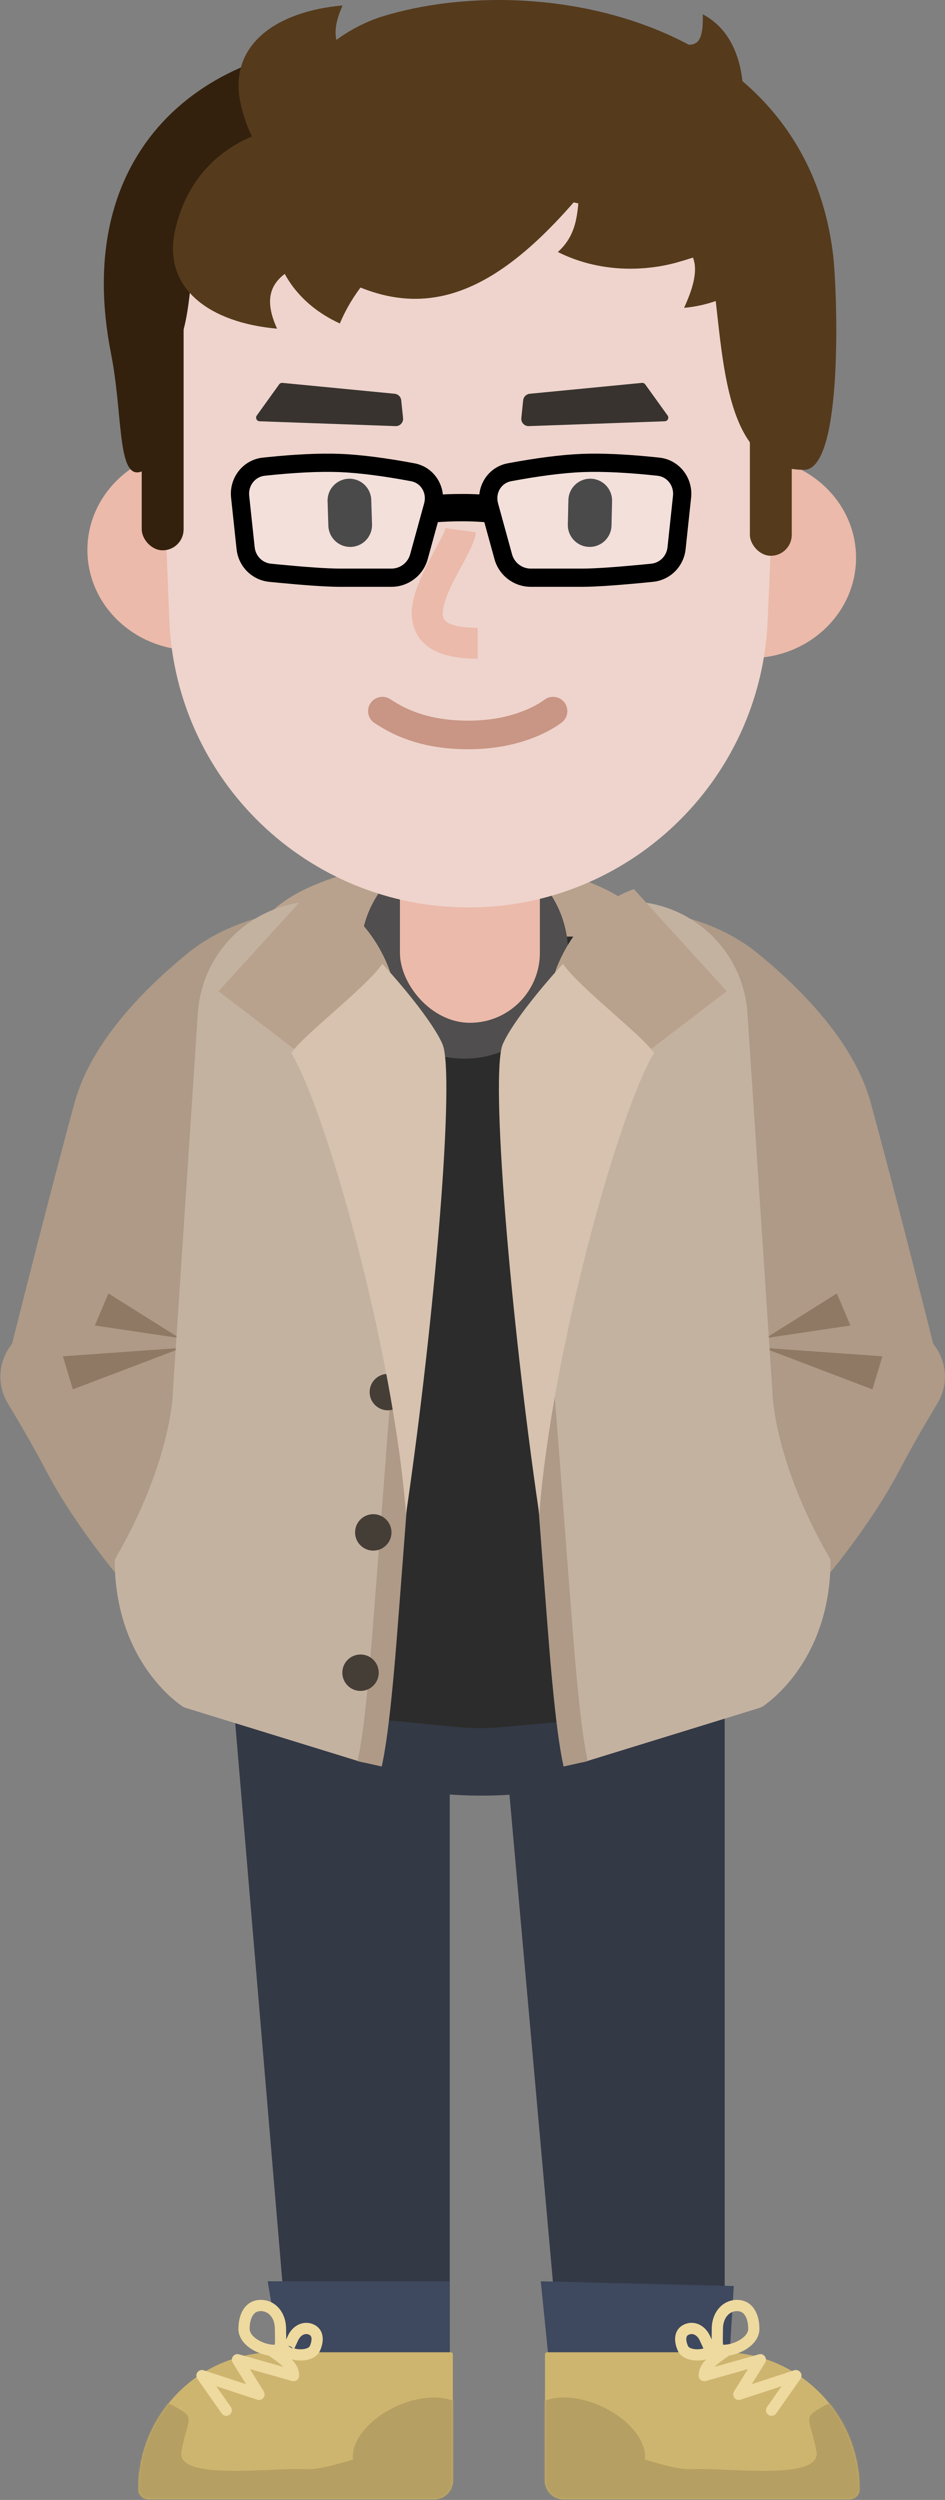 <?xml version="1.0" encoding="UTF-8"?>
<svg width="519px" height="1372px" viewBox="0 0 519 1372" version="1.1" xmlns="http://www.w3.org/2000/svg" xmlns:xlink="http://www.w3.org/1999/xlink">
    <rect x="0" y="0" width="519" height="1372" fill="#808080" stroke="none"/>
    <!-- Generator: Sketch 55.2 (78181) - https://sketchapp.com -->
    <title>gee_me_097</title>
    <desc>Created with Sketch.</desc>
    <defs>
        <path d="M0.004,76.04 C0.004,34.57 33.624,0.95 75.097,0.95 L172.712,0.95 L172.712,71.34 C172.712,77.01 168.116,81.61 162.446,81.61 L5.566,81.61 C2.494,81.61 0.004,79.12 0.004,76.04 Z" id="path-1"></path>
        <path d="M173.014,76.04 C173.014,34.57 139.393,0.95 97.92,0.95 L0.305,0.95 L0.305,71.34 C0.305,77.01 4.902,81.61 10.571,81.61 L167.451,81.61 C170.523,81.61 173.014,79.12 173.014,76.04 Z" id="path-3"></path>
    </defs>
    <g id="GEE!-ME" stroke="none" stroke-width="1" fill="none" fill-rule="evenodd">
        <g id="gee_me_092" transform="translate(-340, -114)">
            <g id="gee_me_097" transform="translate(340, 114)">
                <g id="lower-limb" transform="translate(76, 875)">
                    <polygon id="Path" fill="#333945" fill-rule="nonzero" points="50.004 33 171.004 44.584 171.004 428 83.356 428"></polygon>
                    <ellipse id="Oval" fill="#333945" fill-rule="nonzero" cx="188.405" cy="55.232" rx="116.6" ry="55.232"></ellipse>
                    <polygon id="Path" fill="#333945" fill-rule="nonzero" points="198.004 45 322.004 45 322.004 428 232.183 428"></polygon>
                    <polygon id="Path" fill="#3E485E" fill-rule="nonzero" points="71.004 377 171.004 377 171.004 437 81.16 437"></polygon>
                    <polygon id="Path" fill="#3E485E" fill-rule="nonzero" points="327.004 379.58 221.004 377 226.15 428 324.069 428"></polygon>
                    <path d="M0.004,491.04 C0.004,449.57 33.624,415.95 75.097,415.95 L171.557,415.95 C172.195,415.95 172.712,416.47 172.712,417.11 L172.712,486.34 C172.712,492.01 168.116,496.61 162.446,496.61 L5.566,496.61 C2.494,496.61 0.004,494.12 0.004,491.04 Z" id="Path" fill="#CEB56F" fill-rule="nonzero"></path>
                    <g id="Clipped" transform="translate(0, 415)">
                        <mask id="mask-2" fill="white">
                            <use xlink:href="#path-1"></use>
                        </mask>
                        <g id="Path"></g>
                        <g id="Group" mask="url(#mask-2)" fill="#B69F62" fill-rule="nonzero">
                            <g transform="translate(-25, 16)">
                                <path d="M45.035,14.71 C32.086,7.39 37.164,21.9 25.529,28.06 L0.89,75.28 L196.974,75.28 C201.765,68.44 217.428,44.24 203.647,39.35 C171.822,28.06 135.377,50.13 116.898,49.1 C98.419,48.08 45.521,55.77 48.628,39.35 C52.221,20.36 56.841,21.39 45.035,14.71 Z" id="Path"></path>
                                <ellipse id="Oval" transform="translate(174.841, 33.04) rotate(-25) translate(-174.841, -33.04) " cx="174.841" cy="33.04" rx="34.139" ry="20.166"></ellipse>
                            </g>
                        </g>
                    </g>
                    <path d="M55.266,417.086 C52.559,416.32 50.326,419.286 51.811,421.676 L59.146,433.474 L35.881,425.843 C33.066,424.92 30.698,428.115 32.401,430.54 L45.747,449.54 C46.724,450.932 48.645,451.268 50.037,450.29 C51.429,449.312 51.765,447.391 50.787,445.999 L42.77,434.585 L65.273,441.966 C68.006,442.863 70.367,439.856 68.849,437.414 L61.243,425.181 L84.386,431.733 C86.352,432.29 88.305,430.813 88.305,428.77 C88.305,424.054 85.421,420.345 80.137,416.315 L79.508,415.843 L78.086,414.819 C76.718,413.844 75.097,412.703 74.754,412.446 C73.393,411.425 71.463,411.701 70.442,413.062 C69.422,414.422 69.697,416.353 71.058,417.373 L71.659,417.809 L74.769,420.02 C75.244,420.359 75.662,420.66 75.946,420.87 L76.077,420.967 C77.353,421.924 78.426,422.828 79.297,423.686 L79.58,423.971 L55.266,417.086 Z" id="Path" fill="#EED99F" fill-rule="nonzero"></path>
                    <path d="M81.129,404.625 L81.188,408.267 L81.189,409.665 C81.169,411.522 81.046,412.851 80.758,413.95 C80.397,415.329 79.768,416.32 78.858,416.914 C77.836,417.629 76.401,417.98 74.446,417.98 C70.366,417.98 65.503,416.465 61.715,413.943 C57.444,411.099 54.94,407.313 54.94,403.11 C54.94,398.542 56.048,394.573 58.124,391.746 C60.289,388.8 63.419,387.2 67.259,387.2 C75.05,387.2 80.966,393.813 81.116,402.76 L81.129,404.625 Z M74.907,411.808 C74.971,411.328 75.012,410.679 75.026,409.833 L75.032,409.239 L75.028,408.246 L74.966,404.357 L74.959,403.11 C74.959,397.224 71.561,393.36 67.259,393.36 C65.388,393.36 64.097,394.02 63.088,395.393 C61.853,397.075 61.1,399.772 61.1,403.11 C61.1,405.005 62.432,407.021 65.129,408.816 C67.798,410.593 71.28,411.719 74.07,411.813 L74.53,411.82 L74.907,411.808 Z" id="Path" fill="#EED99F" fill-rule="nonzero"></path>
                    <path d="M82.15,406.829 L81.303,408.677 L80.367,410.692 L80.127,411.228 L79.86,411.849 C79.406,412.935 79.142,413.753 79.022,414.506 C78.96,414.897 78.941,415.253 78.965,415.588 L79.002,415.918 L79.081,416.271 L79.122,416.414 L79.157,416.514 C79.19,416.598 79.238,416.694 79.334,416.877 L79.326,416.881 L79.386,416.99 L79.46,417.116 L79.476,417.137 C79.538,417.233 79.606,417.327 79.679,417.418 L79.793,417.554 C79.866,417.642 79.937,417.717 80.012,417.783 C80.523,418.278 81.219,418.708 82.104,419.103 C84.865,420.343 88.622,420.798 91.952,420.248 C95.705,419.635 98.531,417.851 99.784,415.03 C101.145,411.976 101.577,408.982 101.011,406.457 C100.423,403.828 98.778,401.811 96.173,400.648 C90.906,398.305 84.938,400.911 82.15,406.829 Z M84.287,413.319 L84.185,413.259 C84.249,413.308 84.317,413.368 84.388,413.444 L84.638,413.779 L84.757,414.004 L82.054,412.37 L82.867,412.589 C83.713,412.826 83.977,412.955 84.287,413.319 Z M85.696,413.868 L86.107,412.952 L87.373,410.227 L87.641,409.631 C89.043,406.48 91.571,405.343 93.666,406.274 C94.487,406.641 94.836,407.069 95,407.802 C95.253,408.932 95.012,410.605 94.156,412.526 C93.847,413.222 92.831,413.863 90.954,414.17 C89.225,414.456 87.257,414.315 85.696,413.868 Z" id="Path" fill="#EED99F" fill-rule="nonzero"></path>
                    <path d="M396.014,491.04 C396.014,449.57 362.393,415.95 320.92,415.95 L224.46,415.95 C223.822,415.95 223.305,416.47 223.305,417.11 L223.305,486.34 C223.305,492.01 227.902,496.61 233.571,496.61 L390.451,496.61 C393.523,496.61 396.014,494.12 396.014,491.04 Z" id="Path" fill="#CEB56F" fill-rule="nonzero"></path>
                    <g id="Clipped" transform="translate(223, 415)">
                        <mask id="mask-4" fill="white">
                            <use xlink:href="#path-3"></use>
                        </mask>
                        <g id="Path"></g>
                        <g id="Group" mask="url(#mask-4)" fill="#B69F62" fill-rule="nonzero">
                            <g transform="translate(-17, 16)">
                                <path d="M169.982,14.71 C182.931,7.39 177.853,21.9 189.488,28.06 L214.127,75.28 L18.043,75.28 C13.252,68.44 -2.411,44.24 11.37,39.35 C43.195,28.06 79.64,50.13 98.119,49.1 C116.598,48.08 169.496,55.77 166.389,39.35 C162.796,20.36 158.176,21.39 169.982,14.71 Z" id="Path"></path>
                                <ellipse id="Oval" transform="translate(40.177, 33.04) scale(-1, 1) rotate(-25) translate(-40.177, -33.04) " cx="40.177" cy="33.04" rx="34.139" ry="20.166"></ellipse>
                            </g>
                        </g>
                    </g>
                    <path d="M327.169,437.414 C325.651,439.856 328.012,442.863 330.745,441.966 L353.248,434.585 L345.231,445.999 C344.253,447.391 344.589,449.312 345.981,450.29 C347.373,451.268 349.294,450.932 350.271,449.54 L363.617,430.54 C365.32,428.115 362.952,424.92 360.137,425.843 L336.872,433.474 L344.207,421.676 C345.692,419.286 343.459,416.32 340.752,417.086 L316.437,423.971 C317.264,423.122 318.292,422.229 319.523,421.284 L319.941,420.967 C320.914,420.237 324.336,417.841 324.96,417.374 C326.321,416.353 326.596,414.423 325.576,413.062 C324.593,411.751 322.767,411.447 321.418,412.338 L319.838,413.465 L317.137,415.388 C316.774,415.649 316.462,415.876 316.245,416.039 L315.524,416.588 C310.467,420.513 307.712,424.161 307.712,428.77 C307.712,430.813 309.665,432.29 311.631,431.733 L334.775,425.18 L327.169,437.414 Z" id="Path" fill="#EED99F" fill-rule="nonzero"></path>
                    <path d="M321.572,417.98 C325.652,417.98 330.516,416.464 334.302,413.943 C338.573,411.099 341.078,407.313 341.078,403.11 C341.078,398.543 339.97,394.574 337.895,391.747 C335.73,388.801 332.598,387.2 328.758,387.2 C320.967,387.2 315.052,393.813 314.902,402.76 L314.888,404.661 L314.828,408.361 L314.825,409.256 C314.831,411.326 314.951,412.769 315.258,413.947 C315.591,415.219 316.151,416.161 317.011,416.807 L317.2,416.941 C318.219,417.638 319.643,417.98 321.572,417.98 Z M320.987,409.574 L320.989,408.313 L321.053,404.245 L321.058,403.487 C321.059,403.362 321.059,403.237 321.059,403.11 C321.059,397.224 324.457,393.36 328.758,393.36 C330.629,393.36 331.921,394.02 332.93,395.393 C334.165,397.076 334.918,399.773 334.918,403.11 C334.918,405.005 333.585,407.02 330.888,408.816 C328.099,410.674 324.419,411.82 321.572,411.82 L321.407,411.819 L321.11,411.808 C321.04,411.279 320.997,410.547 320.987,409.574 Z" id="Path" fill="#EED99F" fill-rule="nonzero"></path>
                    <path d="M314.119,407.384 L315.647,410.683 L316.028,411.544 C316.561,412.783 316.864,413.684 316.994,414.503 C317.062,414.925 317.081,415.309 317.052,415.631 L317.019,415.888 L316.951,416.216 C316.922,416.33 316.908,416.385 316.87,416.478 L316.716,416.826 L316.719,416.827 L316.692,416.879 L316.673,416.92 L316.574,417.09 C316.546,417.138 316.519,417.179 316.49,417.219 L316.307,417.458 C315.781,418.098 314.985,418.625 313.922,419.099 C311.153,420.343 307.395,420.798 304.069,420.249 C300.313,419.635 297.486,417.851 296.235,415.033 C294.873,411.976 294.442,408.982 295.006,406.455 C295.596,403.826 297.24,401.811 299.85,400.646 C305.112,398.305 311.079,400.911 313.867,406.829 L314.119,407.384 Z M302.357,406.272 C301.53,406.641 301.181,407.069 301.017,407.801 C300.764,408.932 301.006,410.605 301.863,412.529 C302.17,413.221 303.187,413.863 305.067,414.171 C306.669,414.435 308.478,414.333 309.981,413.959 L310.322,413.867 L309.948,413.033 L308.704,410.358 L308.253,409.366 C306.83,406.416 304.387,405.369 302.357,406.272 Z" id="Path" fill="#EED99F" fill-rule="nonzero"></path>
                </g>
                <g id="upper-limb" transform="translate(0.2, 465.002)" fill-rule="nonzero">
                    <ellipse id="Oval" fill="#B9A28D" cx="249.804" cy="55.498" rx="111" ry="48.5"></ellipse>
                    <path d="M138.804,453.675 C138.804,463.962 146.607,472.572 156.845,473.579 L249.276,482.676 C258.222,483.557 267.231,483.596 276.184,482.794 L380.056,473.484 C390.589,472.54 398.567,463.56 398.263,452.989 L387.204,68.425 C386.893,57.608 378.034,49 367.213,49 L158.804,49 C147.758,49 138.804,57.954 138.804,69 L138.804,453.675 Z" id="Path" fill="#2C2C2C"></path>
                    <ellipse id="Oval" fill="#504E4E" cx="254.804" cy="58" rx="57" ry="58"></ellipse>
                    <path d="M213.967,163.567 L127.154,322.998 C127.154,322.998 34.092,306.192 4.806,278.998 C4.806,278.998 25.764,194.998 40.806,139.998 C50.092,106.041 80.826,76.053 102.984,58.076 C118.355,45.606 137.185,38.675 156.689,35.303 L175.803,31.998 L213.967,163.567 Z" id="Path" fill="#AE9A87"></path>
                    <path d="M4.063,305.11 C-6.114,288.217 3.769,265.977 23.242,262.851 L89.255,252.253 C96.409,251.104 102.003,258.319 99.11,264.961 C97.873,267.8 98.154,271.07 99.855,273.657 L152.901,354.317 C160.635,366.078 154.78,381.968 141.264,385.898 L82.886,402.873 C75.077,405.144 66.664,402.684 61.583,396.334 C51.959,384.305 36.179,363.307 25.084,342.096 C18.756,329.999 11.136,316.851 4.063,305.11 Z" id="Path" fill="#AE9A87"></path>
                    <polygon id="Path" fill="#8F7964" points="59.345 244.871 98.37 269.342 51.881 262.456"></polygon>
                    <polygon id="Path" fill="#8F7964" points="34.335 279.355 99.789 274.694 39.806 297.498"></polygon>
                    <path d="M108.462,91.036 C110.74,56.518 139.402,29.686 173.995,29.686 C180.109,29.686 185.804,32.792 189.114,37.933 L236.804,111.997 C236.804,111.997 224.426,226.322 224.426,285.94 C224.426,335.354 214.367,453.748 210.923,492.828 C210.34,499.447 203.811,503.746 197.461,501.789 L102.036,472.377 C101.218,472.125 100.447,471.783 99.743,471.297 C93.593,467.054 62.804,443.204 62.804,390.997 C94.804,335.997 94.804,297.997 94.804,297.997 L108.462,91.036 Z" id="Path" fill="#C4B2A1"></path>
                    <path d="M244.553,135.817 L231.055,134.179 L230.339,140.123 L229.632,146.061 C223.441,198.479 218.462,250.268 213.792,307.874 L212.92,318.795 C210.869,345.073 204.84,425.87 203.146,445.513 L202.702,450.538 L202.225,455.724 C200.199,477.355 198.293,491.942 196.167,501.526 L209.442,504.47 L209.614,503.681 L209.87,502.463 C212.252,490.893 214.313,473.767 216.558,448.224 L216.87,444.596 C218.907,420.273 225.274,334.799 226.818,315.506 L227.344,308.976 L227.882,302.382 C232.738,243.254 237.961,190.123 244.553,135.817 Z" id="Path" fill="#AE9A87"></path>
                    <path d="M212.804,64.998 C198.804,30.998 170.804,22.998 170.804,22.998 L119.804,78.998 L187.804,130.998 C187.804,130.998 226.804,98.998 212.804,64.998 Z" id="Path" fill="#B9A28D"></path>
                    <circle id="Oval" fill="#453E37" cx="212.804" cy="298.998" r="10"></circle>
                    <circle id="Oval" fill="#453E37" cx="204.804" cy="375.998" r="10"></circle>
                    <circle id="Oval" fill="#453E37" cx="197.804" cy="452.998" r="10"></circle>
                    <path d="M159.805,112.998 C165.296,103.845 200.137,77.665 209.804,63.998 C218.471,73.331 237.203,95.198 242.803,107.998 C249.803,123.998 238.806,256.998 222.805,365.998 C215.805,275.998 178.805,143.998 159.805,112.998 Z" id="Path" fill="#D6C2AE"></path>
                    <path d="M304.79,163.567 L391.602,322.998 C391.602,322.998 484.665,306.192 513.951,278.998 C513.951,278.998 492.993,194.998 477.951,139.998 C468.664,106.041 437.931,76.053 415.772,58.076 C400.401,45.606 381.571,38.675 362.068,35.303 L342.953,31.998 L304.79,163.567 Z" id="Path" fill="#AE9A87"></path>
                    <path d="M514.693,305.11 C524.871,288.217 514.988,265.977 495.515,262.851 L429.501,252.253 C422.348,251.104 416.753,258.319 419.646,264.961 C420.883,267.8 420.603,271.07 418.902,273.657 L365.856,354.317 C358.121,366.078 363.976,381.968 377.493,385.898 L435.87,402.873 C443.68,405.144 452.092,402.684 457.173,396.334 C466.797,384.305 482.578,363.307 493.673,342.096 C500.001,329.999 507.62,316.851 514.693,305.11 Z" id="Path" fill="#AE9A87"></path>
                    <polygon id="Path" fill="#8F7964" points="459.411 244.871 420.386 269.342 466.876 262.456"></polygon>
                    <polygon id="Path" fill="#8F7964" points="484.422 279.355 418.967 274.694 478.95 297.498"></polygon>
                    <path d="M410.294,91.036 C408.016,56.518 379.354,29.686 344.761,29.686 C338.647,29.686 332.952,32.792 329.642,37.933 L281.952,111.997 C281.952,111.997 294.33,226.322 294.33,285.94 C294.33,335.354 304.39,453.748 307.833,492.828 C308.416,499.447 314.945,503.746 321.295,501.789 L416.72,472.377 C417.539,472.125 418.309,471.783 419.014,471.297 C425.163,467.054 455.952,443.204 455.952,390.997 C423.952,335.997 423.952,297.997 423.952,297.997 L410.294,91.036 Z" id="Path" fill="#C4B2A1"></path>
                    <path d="M287.701,134.179 L274.203,135.817 L274.917,141.741 C281.297,195.02 286.391,247.416 291.148,305.731 L292.152,318.207 C294.058,342.478 300.324,426.516 302.065,446.693 L302.518,451.816 L302.924,456.25 C305.026,478.834 307.012,494.087 309.315,504.47 L322.59,501.526 L322.348,500.41 L322.186,499.633 C320.004,489 318.036,472.821 315.9,448.804 L315.495,444.162 L314.864,436.449 C312.411,405.873 306.918,332.228 305.492,314.42 L304.7,304.619 L303.887,294.752 C299.169,238.057 294.074,186.675 287.701,134.179 Z" id="Path" fill="#AE9A87"></path>
                    <path d="M305.952,64.998 C319.952,30.998 347.952,22.998 347.952,22.998 L398.952,78.998 L330.952,130.998 C330.952,130.998 291.952,98.998 305.952,64.998 Z" id="Path" fill="#B9A28D"></path>
                    <path d="M358.951,112.998 C353.46,103.845 318.619,77.665 308.952,63.998 C300.286,73.331 281.553,95.198 275.953,107.998 C268.953,123.998 279.951,256.998 295.951,365.998 C302.951,275.998 339.951,143.998 358.951,112.998 Z" id="Path" fill="#D6C2AE"></path>
                </g>
                <g id="head" transform="translate(48.004, -0)">
                    <rect id="Rectangle" fill="#EBBAAA" fill-rule="nonzero" x="171.643" y="446.035" width="76.857" height="115.285" rx="38.428"></rect>
                    <ellipse id="Oval" fill="#EBBAAA" fill-rule="nonzero" cx="58.069" cy="301.827" rx="58.069" ry="55.081"></ellipse>
                    <ellipse id="Oval" fill="#EBBAAA" fill-rule="nonzero" cx="364.07" cy="306.096" rx="58.069" ry="55.081"></ellipse>
                    <path d="M39.809,209.573 C36.002,113.212 113.091,33.018 209.526,33.018 C306.195,33.018 383.372,113.583 379.221,210.161 L373.615,340.613 C369.832,428.618 297.385,498.018 209.3,498.018 C120.993,498.018 48.447,428.281 44.962,340.043 L39.809,209.573 Z" id="Path" fill="#EED4CC" fill-rule="nonzero"></path>
                    <path d="M157.751,396.868 C163.967,400.875 169.321,403.678 176.388,406.122 C185.878,409.405 196.674,411.195 209.202,411.195 C221.888,411.195 233.217,409.15 243.123,405.561 C250.348,402.942 256.231,399.718 260.453,396.55 C263.919,393.951 264.621,389.034 262.022,385.568 C259.422,382.102 254.505,381.4 251.04,384 C248.034,386.254 243.515,388.731 237.777,390.81 C229.563,393.787 220.039,395.506 209.202,395.506 C198.408,395.506 189.346,394.003 181.516,391.295 C175.81,389.321 171.501,387.066 166.25,383.682 C162.609,381.334 157.754,382.384 155.407,386.025 C153.06,389.667 154.109,394.521 157.751,396.868 Z" id="Path" fill="#C99584" fill-rule="nonzero"></path>
                    <path d="M168.751,216.102 L107.132,210.129 C106.422,210.06 105.731,210.373 105.314,210.951 L93.019,228.038 C92.085,229.334 92.974,231.148 94.57,231.205 L169.238,233.854 C171.667,233.941 173.611,231.86 173.359,229.444 L172.345,219.67 C172.148,217.778 170.645,216.286 168.751,216.102 Z" id="Path" fill="#38332F" fill-rule="nonzero"></path>
                    <path d="M242.917,216.102 L304.538,210.129 C305.247,210.06 305.938,210.373 306.353,210.951 L318.651,228.038 C319.584,229.334 318.695,231.148 317.099,231.205 L242.429,233.854 C240.001,233.941 238.059,231.86 238.31,229.444 L239.325,219.67 C239.52,217.778 241.024,216.286 242.917,216.102 Z" id="Path" fill="#38332F" fill-rule="nonzero"></path>
                    <path d="M143.897,274.723 L144.319,288.158" id="Path" stroke="#000000" stroke-width="24" stroke-linecap="round"></path>
                    <path d="M276.151,274.713 L275.846,288.151" id="Path" stroke="#000000" stroke-width="24" stroke-linecap="round"></path>
                    <rect id="Rectangle" fill="#33210D" fill-rule="nonzero" x="29.834" y="164.018" width="23" height="138" rx="11.5"></rect>
                    <rect id="Rectangle" fill="#553A1C" fill-rule="nonzero" x="363.834" y="183.018" width="23" height="122" rx="11.5"></rect>
                    <path d="M213.422,292.156 L196.579,289.844 L196.5,290.413 L196.454,290.66 C196.285,291.433 195.84,292.43 193.87,296.191 L188.37,306.559 C186.356,310.343 184.812,313.423 183.456,316.446 C178.16,328.243 176.423,337.65 179.999,346.017 C184.519,356.593 196.136,361.517 214.334,361.517 L214.334,344.517 L213.311,344.512 C201.894,344.388 196.848,342.183 195.631,339.336 C194.466,336.61 195.464,331.207 198.965,323.407 L199.389,322.476 L199.833,321.527 C200.743,319.607 201.787,317.548 203.056,315.151 L204.015,313.352 L207.168,307.507 L207.88,306.168 C208.326,305.324 208.719,304.568 209.086,303.844 L209.417,303.188 L209.924,302.161 C211.884,298.136 213.02,295.081 213.422,292.156 Z" id="Path" fill="#EBBAAA" fill-rule="nonzero"></path>
                    <path d="M188.062,279.401 C193.809,278.787 208.613,277.928 221.873,279.401" id="Path" stroke="#000000" stroke-width="15"></path>
                    <path d="M83.883,272.628 C82.998,264.326 88.8,256.99 96.846,256.124 C109.118,254.804 125.001,253.576 138.417,254.083 C151.416,254.573 166.663,256.933 178.702,259.187 C186.994,260.74 192.083,269.11 189.761,277.566 L182.076,305.53 C180.208,312.325 174.012,317.055 166.976,317.055 L138.694,317.055 C129.483,317.055 112.933,315.603 100.341,314.342 C93.249,313.631 87.663,308.034 86.897,300.864 L83.883,272.628 Z" id="Path" fill-opacity="0.29" fill="#FFFFFF" fill-rule="nonzero"></path>
                    <path d="M326.582,272.628 C327.469,264.326 321.666,256.99 313.622,256.124 C301.348,254.804 285.466,253.576 272.05,254.083 C259.051,254.573 243.803,256.933 231.764,259.187 C223.472,260.74 218.382,269.11 220.707,277.566 L228.391,305.53 C230.257,312.325 236.453,317.055 243.489,317.055 L271.772,317.055 C280.983,317.055 297.534,315.603 310.125,314.342 C317.219,313.631 322.803,308.034 323.568,300.864 L326.582,272.628 Z" id="Path" fill-opacity="0.29" fill="#FFFFFF" fill-rule="nonzero"></path>
                    <path d="M78.912,273.159 L78.878,272.811 C77.901,261.948 85.593,252.306 96.311,251.153 L98.717,250.9 C113.496,249.383 127.23,248.657 138.605,249.087 C150.29,249.527 164.424,251.427 179.622,254.272 C190.846,256.375 197.665,267.669 194.582,278.891 L186.897,306.855 C184.434,315.82 176.265,322.055 166.976,322.055 L138.289,322.054 L137.451,322.047 C130.035,321.96 118.529,321.121 104.714,319.795 L99.843,319.317 C90.385,318.369 82.942,310.908 81.926,301.395 L78.912,273.159 Z M91.869,300.333 C92.385,305.158 96.111,308.893 100.84,309.367 L104.042,309.683 C118.812,311.122 131.07,312.023 138.31,312.054 L166.976,312.055 C171.76,312.055 175.983,308.831 177.254,304.205 L184.939,276.241 C186.491,270.593 183.183,265.113 177.781,264.102 C163.025,261.339 149.33,259.498 138.228,259.079 C126.811,258.648 112.635,259.455 97.381,261.095 C92.09,261.665 88.261,266.53 88.855,272.097 L91.869,300.333 Z" id="Path" fill="#000000" fill-rule="nonzero"></path>
                    <path d="M331.554,273.159 C332.729,262.155 324.987,252.319 314.157,251.153 L311.751,250.9 L309.297,250.654 C295.45,249.306 282.604,248.681 271.861,249.087 C260.177,249.527 246.041,251.427 230.844,254.272 C219.62,256.375 212.801,267.67 215.885,278.891 L223.569,306.855 C226.032,315.82 234.201,322.055 243.489,322.055 L271.772,322.055 C279.912,322.055 293.82,321 310.623,319.317 C320.082,318.369 327.524,310.909 328.54,301.395 L331.554,273.159 Z M318.597,300.333 C318.081,305.158 314.356,308.893 309.626,309.367 L306.423,309.683 L302.529,310.056 C289.505,311.276 278.75,312.026 272.156,312.054 L243.489,312.055 C238.706,312.055 234.483,308.831 233.212,304.205 L225.528,276.241 C223.975,270.592 227.283,265.113 232.685,264.102 C247.44,261.339 261.136,259.498 272.238,259.079 C283.654,258.648 297.83,259.455 313.087,261.095 C318.286,261.655 322.075,266.366 321.637,271.815 L321.611,272.097 L318.597,300.333 Z" id="Path" fill="#000000" fill-rule="nonzero"></path>
                    <path d="M81.834,104.235 C51.834,125.104 60.499,157.235 51.834,184.235 C51.834,217.223 40.462,258.005 27.834,259.235 C16.535,260.335 19.288,225.945 12.999,194.217 C-9,83.235 62.998,23.235 154.999,23.235 C185.156,23.235 295.834,-4.765 295.834,83.235 C250.833,108.234 116.834,79.887 81.834,104.235 Z" id="Path" fill="#33210D" fill-rule="nonzero"></path>
                    <path d="M155.587,99.843 C240.483,99.843 324.466,120.343 341.466,140.343 C350.142,183.383 344.604,257.843 393.587,257.843 C415.587,257.843 411.736,158.758 409.587,140.343 C394.541,11.467 249.209,-17.406 162.587,8.843 C109.587,24.904 70.691,99.843 155.587,99.843 Z" id="Path" fill="#553A1C" fill-rule="nonzero"></path>
                    <path d="M381,87 C398.5,62.171 334.272,66.801 343.791,68.971 C279.44,59.401 341.33,-10.977 294.002,43 C255.528,86.877 281.618,117.326 258.377,138.3 C283.69,150.997 309.579,147.968 323.305,144.162 C372.45,130.533 359.402,117.642 381,87 Z" id="Path" fill="#553A1C" fill-rule="nonzero"></path>
                    <path d="M134.018,42.311 C151.786,18.379 169,27.001 202,42.311 C256.002,67.364 232.588,96.481 217,105.001 C171.881,129.663 148.825,153.121 138.643,177.529 C114.639,166.528 105.903,148.255 103.442,137.601 C94.636,99.457 113.546,69.883 134.018,42.311 Z" id="Path" fill="#553A1C" fill-rule="nonzero"></path>
                    <path d="M190,68.651 C164.762,110.307 134.058,150.579 113.001,135.09 C178.175,187.617 226.03,166.964 287.195,86.154 C329.584,113.001 359.914,110.625 378.298,116.685 C396.68,122.746 384.877,71.705 320.147,27.33 C281.041,-16.106 219.078,20.658 190,68.651 Z" id="Path" fill="#553A1C" fill-rule="nonzero"></path>
                    <path d="M104.165,180.375 C67.365,177.175 41.053,158.375 48.164,126.375 C60.164,72.375 116.165,60.375 146.165,74.375 C176.165,88.375 167.165,127.375 127.165,141.375 C107.165,148.375 93.165,156.375 104.165,180.375 Z" id="Path" fill="#553A1C" fill-rule="nonzero"></path>
                    <path d="M140.165,3 C103.365,6.2 77.053,25 84.165,57 C96.165,111 152.165,123 182.165,109 C212.165,95 203.165,56 163.165,42 C143.165,35 129.165,27 140.165,3 Z" id="Path" fill="#553A1C" fill-rule="nonzero"></path>
                    <path d="M337.961,7.835 C370.586,25.16 360.18,79.19 351.25,91.695 C319.103,136.712 284.776,99.328 262.632,74.719 C240.488,50.11 264.01,17.727 306.3,20.469 C327.445,21.84 338.709,34.225 337.961,7.835 Z" id="Path" fill="#553A1C" fill-rule="nonzero"></path>
                    <path d="M327.707,168.937 C364.507,165.737 389.375,134.603 390.707,117.937 C378.707,63.937 315.707,48.936 285.707,62.936 C255.708,76.936 274.707,113.937 314.707,127.937 C334.707,134.937 338.707,144.937 327.707,168.937 Z" id="Path" fill="#553A1C" fill-rule="nonzero"></path>
                </g>
            </g>
        </g>
    </g>
</svg>